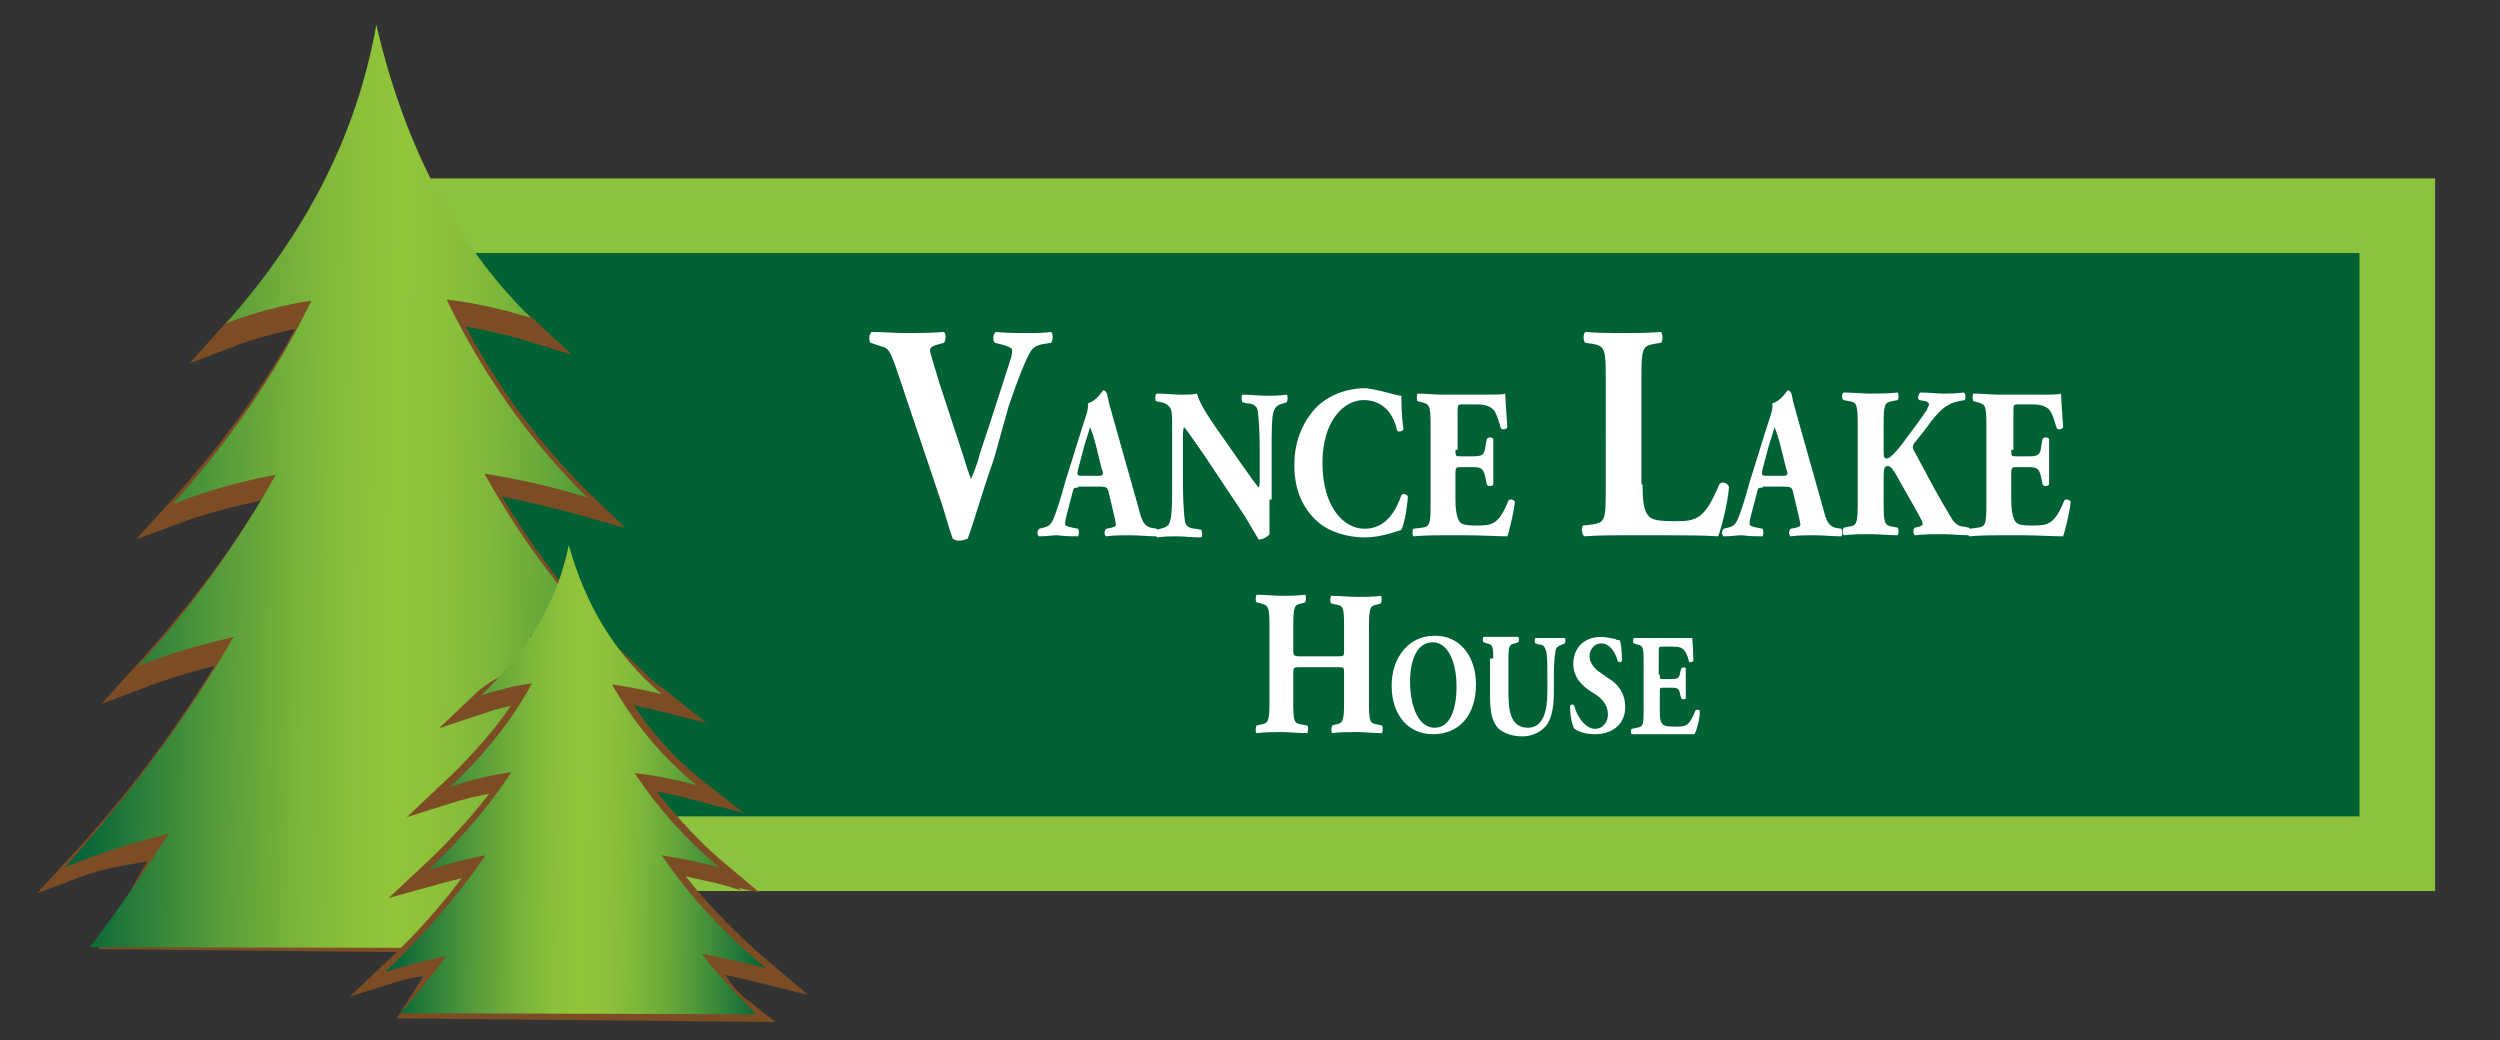 <?xml version="1.0" encoding="utf-8"?>
<!-- Generator: Adobe Illustrator 26.5.2, SVG Export Plug-In . SVG Version: 6.00 Build 0)  -->
<svg version="1.1" id="Layer_1" xmlns="http://www.w3.org/2000/svg" xmlns:xlink="http://www.w3.org/1999/xlink" x="0px" y="0px"
	 viewBox="0 0 231.2 96.2" style="enable-background:new 0 0 231.2 96.2;" xml:space="preserve">
<rect x="0" y="0" width="231.2" height="96.2" fill="#333333" stroke="none"/>
<style type="text/css">
	.st0{fill:#8CC23D;}
	.st1{fill:#006135;}
	.st2{fill:#FFFFFF;}
	.st3{fill-rule:evenodd;clip-rule:evenodd;fill:#7C4D24;stroke:#7C4D24;stroke-width:1.987;stroke-miterlimit:10;}
	.st4{fill-rule:evenodd;clip-rule:evenodd;fill:url(#SVGID_1_);}
	.st5{fill-rule:evenodd;clip-rule:evenodd;fill:url(#SVGID_00000054967419918827419600000001528466169146812044_);}
</style>
<g>
	<polygon class="st0" points="158.1,27 213.4,27 213.4,75.9 43.3,75.9 43.3,27 95.1,27 	"/>
	<polygon class="st0" points="148.9,16.5 225.2,16.5 225.2,82.4 31.6,82.4 31.6,16.5 103.8,16.5 	"/>
</g>
<rect x="40.5" y="23.4" class="st1" width="177.7" height="52.1"/>
<g>
	<path class="st2" d="M91.9,42.5c-1.2,3.4-1.8,5.7-2.4,7.3C89.3,49.9,89,50,88.7,50c-0.3,0-0.5-0.1-0.6-0.2c-0.3-0.8-0.7-2.3-1-3.2
		L83.2,35c-0.9-2.7-1-2.8-1.8-3l-0.9-0.3c-0.2-0.3-0.1-0.8,0.1-1c1.2,0,2,0.1,3.2,0.1c1.1,0,2.1,0,3.5-0.1c0.2,0.2,0.2,0.7,0,1
		l-0.7,0.2c-0.4,0.1-0.6,0.3-0.6,0.5c0,0.2,0.4,1.4,0.9,3.1l2.1,6.4c0.3,1,0.6,1.9,0.8,2.4c0.2-0.5,0.6-1.4,0.8-2.3l0.9-2.7
		c0.6-1.8,1.6-5,1.9-5.9c0.2-0.5,0.2-0.9,0.2-1c0-0.2-0.2-0.3-0.8-0.5l-0.8-0.2c-0.2-0.2-0.2-0.8,0.1-1c1.1,0.1,2,0.1,2.9,0.1
		c0.8,0,1.5,0,2.2-0.1c0.2,0.1,0.2,0.8,0,1l-0.6,0.1c-0.7,0.1-1.1,0.3-1.4,0.9c-0.5,0.9-1.1,2.5-1.9,4.8L91.9,42.5z"/>
	<path class="st2" d="M99.7,45.1c-0.4,0-0.4,0-0.5,0.4l-0.6,2.3c-0.1,0.4-0.1,0.6-0.1,0.7c0,0.1,0.2,0.2,0.7,0.3l0.5,0.1
		c0.1,0.1,0.1,0.6,0,0.7c-0.6,0-1.2,0-1.9-0.1c-0.6,0-0.9,0.1-1.7,0.1c-0.2-0.1-0.2-0.5,0-0.7l0.4-0.1c0.4-0.1,0.7-0.2,1-1
		c0.3-0.8,0.6-1.7,1-3.2l1.5-4.8c0.4-1.3,0.7-1.9,0.6-2.5c0.8-0.2,1.4-1.2,1.4-1.2c0.2,0,0.3,0.1,0.4,0.4c0.1,0.6,0.3,1.3,0.7,2.7
		l2.2,7.8c0.3,1.2,0.5,1.6,1.1,1.8l0.6,0.1c0.1,0.1,0.1,0.6,0,0.7c-0.8,0-1.7-0.1-2.5-0.1c-0.8,0-1.5,0-2.2,0.1
		c-0.2-0.1-0.2-0.5,0-0.7l0.5-0.1c0.4-0.1,0.4-0.2,0.4-0.3c0-0.1-0.1-0.6-0.3-1.4l-0.4-1.7c-0.1-0.3-0.2-0.4-0.8-0.4H99.7z
		 M101.6,44c0.4,0,0.5-0.1,0.3-0.6l-0.4-1.6c-0.2-0.9-0.5-1.9-0.7-2.3c-0.1,0.5-0.5,1.5-0.7,2.4l-0.4,1.5c-0.1,0.5-0.1,0.6,0.3,0.6
		H101.6z"/>
	<path class="st2" d="M117.4,46.2c0,1.3,0,2.5,0,3.2c-0.1,0.2-0.6,0.5-1,0.5c0,0-0.6-1-1.3-2.2l-3.8-5.7c-1-1.4-1.5-2.2-1.8-2.5
		c-0.1,0.2-0.1,0.5-0.1,1.3v3.9c0,1.6,0.1,3.1,0.2,3.6c0.1,0.4,0.5,0.6,1,0.6l0.5,0.1c0.1,0.2,0.1,0.6,0,0.7c-0.9,0-1.6-0.1-2.2-0.1
		c-0.6,0-1.2,0-1.9,0.1c-0.1-0.1-0.1-0.5,0-0.7l0.3-0.1c0.4-0.1,0.8-0.2,0.9-0.7c0.2-0.5,0.2-2,0.2-3.6v-5c0-1.1,0-1.4-0.1-1.7
		c-0.1-0.3-0.4-0.6-0.9-0.7l-0.5-0.1c-0.1-0.2-0.1-0.6,0.1-0.7c0.8,0,1.6,0.1,2.3,0.1c0.6,0,1,0,1.4-0.1c0.2,0.9,1.2,2.4,2.7,4.5
		l1.4,2c0.7,1,1.2,1.7,1.6,2.2c0.1-0.2,0.1-0.5,0.1-0.9v-2.7c0-1.6-0.1-3.1-0.2-3.6c-0.1-0.4-0.5-0.6-1-0.6l-0.4-0.1
		c-0.1-0.2-0.1-0.6,0-0.7c0.9,0,1.5,0.1,2.2,0.1c0.6,0,1.2,0,1.9-0.1c0.1,0.1,0.1,0.5,0,0.7l-0.3,0.1c-0.4,0.1-0.7,0.2-0.9,0.7
		c-0.2,0.5-0.2,2-0.2,3.6V46.2z"/>
	<path class="st2" d="M129.6,36.6c0,0.4,0,1.9,0.2,3.1c-0.1,0.2-0.5,0.3-0.6,0.1c-0.4-1.8-1.5-2.8-3.1-2.8c-1.8,0-3.8,1.9-3.8,5.8
		c0,4,1.9,6.1,3.9,6.1c2,0,2.9-1.7,3.4-3.1c0.1-0.2,0.5-0.1,0.6,0.1c-0.1,1.5-0.4,2.7-0.6,3.1c-0.9,0.3-2.1,0.7-3.4,0.7
		c-1.6,0-3.3-0.5-4.4-1.5c-1.2-1.1-2.1-2.7-2.1-5.2c0-2.4,0.9-4.1,2-5.3c1.2-1.2,2.9-1.8,4.6-1.8C127.9,36.1,129.1,36.6,129.6,36.6z
		"/>
	<path class="st2" d="M134.6,41.6c0,0.6,0,0.6,0.5,0.6h1.1c0.9,0,1.1-0.1,1.2-1.1l0.1-0.5c0.1-0.2,0.5-0.2,0.6,0c0,0.6,0,1.4,0,2.1
		s0,1.5,0,2.1c-0.1,0.2-0.5,0.2-0.6,0l-0.1-0.5c-0.2-1-0.4-1.1-1.2-1.1h-1.1c-0.4,0-0.5,0-0.5,0.6v2.4c0,0.9,0.1,1.5,0.3,1.9
		c0.2,0.4,0.5,0.5,1.7,0.5c1.4,0,2-0.1,2.9-2.3c0.1-0.2,0.5-0.1,0.6,0.1c-0.1,1-0.5,2.6-0.7,3.2c-0.9,0-2.5-0.1-3.8-0.1h-2.1
		c-0.8,0-1.6,0-2.8,0.1c-0.1-0.1-0.1-0.6,0-0.7l0.8-0.1c0.7-0.1,0.8-0.3,0.8-2.1v-7.4c0-1.8-0.1-1.9-0.8-2.1l-0.4-0.1
		c-0.1-0.1-0.1-0.6,0-0.7c0.8,0,1.6,0.1,2.4,0.1h3.5c1.1,0,2,0,2.2-0.1c0,0.3,0.1,1.7,0.2,3.1c-0.1,0.2-0.4,0.3-0.6,0.1
		c-0.2-0.7-0.4-1.3-0.6-1.6c-0.3-0.4-0.8-0.6-1.6-0.6h-1.3c-0.5,0-0.5,0-0.5,0.8V41.6z"/>
	<path class="st2" d="M151.9,44.8c0,1.3,0.1,2.2,0.4,2.7c0.3,0.5,0.7,0.7,2.5,0.7c2.1,0,2.8-0.1,4.2-3.4c0.2-0.3,0.7-0.2,0.9,0.2
		c-0.1,1.5-0.7,3.8-1,4.6c-1.3-0.1-3.5-0.1-5.5-0.1h-3.2c-1.1,0-2.3,0-3.7,0.1c-0.2-0.2-0.3-0.8-0.1-1l0.9-0.1
		c1.1-0.2,1.2-0.4,1.2-3V34.9c0-2.6-0.1-2.9-1.2-3.1l-0.7-0.1c-0.2-0.2-0.2-0.8,0-1c1.2,0.1,2.4,0.1,3.5,0.1s2.3,0,3.5-0.1
		c0.2,0.2,0.2,0.8,0,1l-0.6,0.1c-1.1,0.2-1.2,0.4-1.2,3.1V44.8z"/>
	<path class="st2" d="M163,45.1c-0.4,0-0.4,0-0.5,0.4l-0.6,2.3c-0.1,0.4-0.1,0.6-0.1,0.7c0,0.1,0.2,0.2,0.7,0.3l0.5,0.1
		c0.1,0.1,0.1,0.6,0,0.7c-0.6,0-1.2,0-1.9-0.1c-0.6,0-0.9,0.1-1.7,0.1c-0.2-0.1-0.2-0.5,0-0.7l0.4-0.1c0.4-0.1,0.7-0.2,1-1
		c0.3-0.8,0.6-1.7,1-3.2l1.5-4.8c0.4-1.3,0.7-1.9,0.6-2.5c0.8-0.2,1.4-1.2,1.4-1.2c0.2,0,0.3,0.1,0.4,0.4c0.1,0.6,0.3,1.3,0.7,2.7
		l2.2,7.8c0.3,1.2,0.5,1.6,1.1,1.8l0.6,0.1c0.1,0.1,0.1,0.6,0,0.7c-0.8,0-1.7-0.1-2.5-0.1c-0.8,0-1.5,0-2.2,0.1
		c-0.2-0.1-0.2-0.5,0-0.7l0.5-0.1c0.4-0.1,0.4-0.2,0.4-0.3c0-0.1-0.1-0.6-0.3-1.4l-0.4-1.7c-0.1-0.3-0.2-0.4-0.8-0.4H163z M164.9,44
		c0.4,0,0.5-0.1,0.3-0.6l-0.4-1.6c-0.2-0.9-0.5-1.9-0.7-2.3c-0.1,0.5-0.5,1.5-0.7,2.4l-0.4,1.5c-0.1,0.5-0.1,0.6,0.3,0.6H164.9z"/>
	<path class="st2" d="M174.2,41.7c0,0.7,0.1,0.7,0.3,0.7c0.3,0,1-0.8,1.3-1.2c0.9-1.2,1.8-2.4,2.4-3.3c0.1-0.3,0.2-0.4,0.2-0.5
		c0-0.1-0.1-0.2-0.3-0.3l-0.6-0.1c-0.2-0.1-0.1-0.6,0.1-0.7c0.8,0,1.5,0.1,2,0.1c0.6,0,1.3,0,2-0.1c0.2,0.1,0.2,0.5,0.1,0.7
		c-0.6,0.1-1.1,0.2-1.4,0.4c-0.7,0.3-1.4,1.1-2.4,2.5l-0.8,1c-0.2,0.2-0.2,0.4-0.2,0.5c0,0.1,0.1,0.3,0.6,1.2
		c0.8,1.5,1.8,3.4,2.9,5.2c0.4,0.7,0.8,0.9,1.2,0.9l0.5,0.1c0.1,0.2,0.1,0.6,0,0.7c-0.8,0-1.6-0.1-2.4-0.1c-0.8,0-1.7,0-2.6,0.1
		c-0.2-0.1-0.2-0.6,0-0.7l0.4-0.1c0.2-0.1,0.3-0.1,0.3-0.2c0-0.1,0-0.2-0.1-0.4c-0.1-0.2-0.8-1.5-1-1.8l-0.9-1.6
		c-0.6-1.1-0.9-1.6-1.2-1.6c-0.4,0-0.4,0.3-0.4,1.4v2.1c0,1.8,0.1,2,0.8,2.1l0.5,0.1c0.1,0.1,0.1,0.6,0,0.7c-0.9,0-1.7-0.1-2.5-0.1
		c-0.7,0-1.6,0-2.5,0.1c-0.1-0.1-0.1-0.6,0-0.7l0.5-0.1c0.7-0.1,0.8-0.3,0.8-2.1v-7.4c0-1.8-0.1-2-0.8-2.1l-0.5-0.1
		c-0.2-0.1-0.2-0.6,0-0.7c0.8,0,1.7,0.1,2.5,0.1c0.8,0,1.6,0,2.5-0.1c0.1,0.1,0.1,0.6,0,0.7l-0.5,0.1c-0.7,0.1-0.8,0.3-0.8,2.1V41.7
		z"/>
	<path class="st2" d="M186,41.6c0,0.6,0,0.6,0.5,0.6h1.1c0.9,0,1.1-0.1,1.2-1.1l0.1-0.5c0.1-0.2,0.5-0.2,0.6,0c0,0.6,0,1.4,0,2.1
		s0,1.5,0,2.1c-0.1,0.2-0.5,0.2-0.6,0l-0.1-0.5c-0.2-1-0.4-1.1-1.2-1.1h-1.1c-0.4,0-0.5,0-0.5,0.6v2.4c0,0.9,0.1,1.5,0.3,1.9
		c0.2,0.4,0.5,0.5,1.7,0.5c1.4,0,2-0.1,2.9-2.3c0.1-0.2,0.5-0.1,0.6,0.1c-0.1,1-0.5,2.6-0.7,3.2c-0.9,0-2.5-0.1-3.8-0.1h-2.1
		c-0.8,0-1.6,0-2.8,0.1c-0.1-0.1-0.1-0.6,0-0.7l0.8-0.1c0.7-0.1,0.8-0.3,0.8-2.1v-7.4c0-1.8-0.1-1.9-0.8-2.1l-0.4-0.1
		c-0.1-0.1-0.1-0.6,0-0.7c0.8,0,1.6,0.1,2.4,0.1h3.5c1.1,0,2,0,2.2-0.1c0,0.3,0.1,1.7,0.2,3.1c-0.1,0.2-0.4,0.3-0.6,0.1
		c-0.2-0.7-0.4-1.3-0.6-1.6c-0.3-0.4-0.8-0.6-1.6-0.6h-1.3c-0.5,0-0.5,0-0.5,0.8V41.6z"/>
	<path class="st2" d="M120.3,61.7c-0.6,0-0.7,0-0.7,0.5V65c0,1.8,0.1,1.9,0.8,2l0.5,0.1c0.1,0.1,0.1,0.5,0,0.7
		c-0.9,0-1.7-0.1-2.4-0.1c-0.8,0-1.5,0-2.3,0.1c-0.1-0.1-0.1-0.5,0-0.7l0.4-0.1c0.7-0.1,0.8-0.3,0.8-2.1v-7c0-1.8-0.1-1.9-0.8-2.1
		l-0.4-0.1c-0.1-0.1-0.1-0.5,0-0.7c0.8,0,1.6,0.1,2.3,0.1c0.7,0,1.5,0,2.2-0.1c0.1,0.1,0.1,0.5,0,0.7l-0.3,0.1
		c-0.7,0.1-0.8,0.3-0.8,2.1v2.2c0,0.5,0,0.6,0.7,0.6h3.3c0.7,0,0.7,0,0.7-0.6v-2.2c0-1.8-0.1-1.9-0.8-2l-0.4-0.1
		c-0.1-0.1-0.1-0.5,0-0.7c0.9,0,1.6,0.1,2.4,0.1c0.8,0,1.5,0,2.2-0.1c0.1,0.1,0.1,0.5,0,0.7l-0.3,0.1c-0.7,0.1-0.8,0.3-0.8,2.1v7
		c0,1.8,0.1,1.9,0.8,2l0.4,0.1c0.1,0.1,0.1,0.5,0,0.7c-0.8,0-1.6-0.1-2.3-0.1c-0.8,0-1.6,0-2.3,0.1c-0.1-0.1-0.1-0.5,0-0.7l0.3-0.1
		c0.7-0.1,0.8-0.3,0.8-2.1v-2.7c0-0.5,0-0.5-0.7-0.5H120.3z"/>
	<path class="st2" d="M136.5,63.3c0,2.9-1.6,4.6-4,4.6c-2.2,0-3.8-1.7-3.8-4.5c0-2.6,1.6-4.6,3.9-4.6
		C134.9,58.7,136.5,60.6,136.5,63.3z M132.5,59.4c-1.4,0-2.1,1.5-2.1,3.7c0,1.6,0.5,4.2,2.3,4.2c1.4,0,2-1.7,2-3.8
		C134.7,61.2,133.9,59.4,132.5,59.4z"/>
	<path class="st2" d="M138.1,60.9c0-1.2-0.1-1.3-0.6-1.4l-0.3-0.1c-0.1-0.1-0.1-0.4,0-0.5c0.5,0,1.1,0,1.6,0c0.5,0,1.1,0,1.6,0
		c0.1,0.1,0.1,0.4,0,0.5l-0.3,0.1c-0.5,0.1-0.6,0.2-0.6,1.4v3.1c0,1.5,0.1,3.3,1.8,3.3c1.4,0,1.8-1.5,1.8-3.3v-1.6
		c0-1.1,0-2.1-0.2-2.4c-0.1-0.3-0.3-0.4-0.6-0.4l-0.3-0.1c-0.1-0.1-0.1-0.4,0-0.5c0.6,0,1,0,1.5,0c0.4,0,0.8,0,1.2,0
		c0.1,0.1,0.1,0.3,0,0.5l-0.2,0.1c-0.3,0.1-0.5,0.2-0.6,0.4c-0.1,0.3-0.2,1.4-0.2,2.4v1.5c0,1.2-0.1,2.4-0.7,3.2
		c-0.5,0.6-1.3,1-2.2,1c-0.8,0-1.6-0.2-2.2-0.7c-0.6-0.6-0.8-1.5-0.8-3V60.9z"/>
	<path class="st2" d="M147.5,67.9c-1,0-1.6-0.3-1.9-0.5c-0.2-0.3-0.4-1.2-0.4-2.1c0.1-0.2,0.3-0.2,0.4,0c0.2,0.9,1,2.1,1.9,2.1
		c0.8,0,1.2-0.7,1.2-1.3c0-1.1-0.8-1.7-1.5-2.1c-0.8-0.5-1.7-1.3-1.7-2.6c0-1.5,1-2.5,2.6-2.5c0.4,0,0.8,0.1,1.3,0.2
		c0.1,0.1,0.2,0.1,0.4,0.1c0.1,0.3,0.2,1,0.2,1.9c-0.1,0.2-0.3,0.2-0.4,0c-0.2-0.7-0.7-1.6-1.5-1.6c-0.7,0-1.1,0.6-1.1,1.2
		c0,0.6,0.5,1.2,1,1.5l0.7,0.5c0.7,0.4,1.6,1.2,1.6,2.7C150.3,66.9,149.2,67.9,147.5,67.9z"/>
	<path class="st2" d="M153.5,62.4c0,0.4,0,0.4,0.3,0.4h0.8c0.6,0,0.7-0.1,0.8-0.7l0.1-0.3c0.1-0.1,0.4-0.1,0.4,0c0,0.4,0,0.9,0,1.4
		s0,1,0,1.4c-0.1,0.1-0.3,0.1-0.4,0l-0.1-0.3c-0.1-0.6-0.2-0.7-0.8-0.7h-0.8c-0.3,0-0.3,0-0.3,0.4v1.6c0,0.6,0,1,0.2,1.3
		c0.1,0.2,0.4,0.3,1.2,0.3c1,0,1.3,0,1.9-1.5c0.1-0.1,0.4-0.1,0.4,0.1c0,0.7-0.3,1.8-0.5,2.1c-0.6,0-1.6,0-2.5,0h-1.4
		c-0.5,0-1.1,0-1.9,0c-0.1-0.1-0.1-0.4,0-0.5l0.5-0.1c0.5-0.1,0.6-0.2,0.6-1.4v-4.9c0-1.2-0.1-1.3-0.6-1.4l-0.3-0.1
		c-0.1-0.1-0.1-0.4,0-0.5c0.5,0,1.1,0,1.6,0h2.3c0.7,0,1.3,0,1.5,0c0,0.2,0.1,1.2,0.1,2.1c0,0.1-0.3,0.2-0.4,0.1
		c-0.1-0.5-0.3-0.9-0.4-1c-0.2-0.3-0.5-0.4-1.1-0.4h-0.9c-0.4,0-0.4,0-0.4,0.5V62.4z"/>
</g>
<g>
	<path class="st3" d="M49.1,30.6c-2.6-0.8-5.2-1.3-7.8-1.7c3.3,6.7,7.6,12.7,13,17.9c-3.2-0.9-6.6-1.7-9.8-2.2
		c3.5,6.2,8,12.3,13.2,17.2c-2.9-0.9-6.1-1.6-9.1-2.1C53,67,58.5,74,64.9,80.2c-3.3-1-6.6-1.8-9.8-2.4c2.6,3.9,2.7,5.9,6.5,9.5
		l-50.8-0.5c1.9-3.4,2.6-5,4.9-8.6c-3.2,0.8-5.5,0.8-8.7,2c6-6.5,10.5-12.7,14.9-20.1c-2.9,0.6-6.1,1.5-9,2.6
		c4.9-5.4,9.7-11.6,13.2-17.8c-3.2,0.6-6.8,1.4-10,2.6c5.2-5.7,9.7-11.8,13-18.4c-2.6,0.4-5.5,1.1-8.1,2.1
		C28.2,23.1,42.1,24,49.1,30.6z"/>
	
		<linearGradient id="SVGID_1_" gradientUnits="userSpaceOnUse" x1="76.861" y1="44.149" x2="16.892" y2="44.149" gradientTransform="matrix(0.982 1.050866e-02 -1.104667e-02 1.032 -9.716 -0.939)">
		<stop  offset="0" style="stop-color:#00613A"/>
		<stop  offset="4.759236e-02" style="stop-color:#18713A"/>
		<stop  offset="0.147" style="stop-color:#438F3A"/>
		<stop  offset="0.243" style="stop-color:#65A73A"/>
		<stop  offset="0.333" style="stop-color:#7EB73A"/>
		<stop  offset="0.416" style="stop-color:#8DC13A"/>
		<stop  offset="0.485" style="stop-color:#92C53A"/>
		<stop  offset="0.549" style="stop-color:#8BC03A"/>
		<stop  offset="0.643" style="stop-color:#78B33A"/>
		<stop  offset="0.755" style="stop-color:#589D3A"/>
		<stop  offset="0.879" style="stop-color:#2C7F3A"/>
		<stop  offset="0.988" style="stop-color:#00613A"/>
	</linearGradient>
	<path class="st4" d="M34.8,2.3c2.5,10.7,7,19.9,14.3,27.1c-2.6-0.8-5.2-1.4-7.8-1.7c3.3,6.8,7.6,13,13,18.3c-3.2-1-6.4-1.7-9.5-2.2
		c3.5,6.3,7.8,12,13,17.1c-2.9-0.9-5.9-1.6-8.8-2.2c4.4,7.5,9.7,14.4,16,20.5c-3.3-1-6.6-1.8-9.8-2.5c2.6,4,5.3,7.3,8.4,11L8.3,87.6
		c2.6-3.4,5-6.9,7.3-10.5c-3.2,0.8-6.4,1.8-9.6,3.1c6-6.7,11.2-13.7,15.6-21.3c-2.9,0.7-5.9,1.5-8.8,2.7C17.8,56,22,50.2,25.5,43.9
		c-3.2,0.6-6.4,1.5-9.5,2.7c5.2-5.8,9.5-12,12.8-18.8c-2.6,0.4-5.3,1.1-7.9,2.1C27.9,22,32.9,13,34.8,2.3L34.8,2.3z"/>
</g>
<g>
	<path class="st3" d="M61.2,64.8c-1.6-0.4-3.1-0.7-4.6-0.9c2,3.4,4.5,6.5,7.8,9.1c-1.9-0.5-3.9-0.9-5.8-1.1c2.1,3.1,4.8,6.2,7.9,8.8
		c-1.8-0.4-3.7-0.8-5.4-1.1c2.6,3.7,5.9,7.2,9.7,10.4c-2-0.5-3.9-0.9-5.9-1.3c1.5,2,1.6,3,3.9,4.8l-30.3-0.3
		c1.1-1.7,1.5-2.6,2.9-4.3c-1.9,0.4-3.3,0.4-5.2,1c3.5-3.3,6.2-6.4,8.8-10.2c-1.7,0.3-3.6,0.8-5.4,1.3c2.9-2.7,5.8-5.9,7.9-9
		c-1.9,0.3-4.1,0.7-6,1.3c3.1-2.9,5.8-6,7.8-9.4c-1.6,0.2-3.3,0.6-4.8,1.1C48.7,61,57,61.4,61.2,64.8z"/>
	
		<linearGradient id="SVGID_00000113333698577440669450000017327359366183908281_" gradientUnits="userSpaceOnUse" x1="14.264" y1="70.158" x2="-16.186" y2="70.158" gradientTransform="matrix(1.154 1.234196e-02 -1.105159e-02 1.032 55.174 -0.248)">
		<stop  offset="0" style="stop-color:#00613A"/>
		<stop  offset="4.759236e-02" style="stop-color:#18713A"/>
		<stop  offset="0.147" style="stop-color:#438F3A"/>
		<stop  offset="0.243" style="stop-color:#65A73A"/>
		<stop  offset="0.333" style="stop-color:#7EB73A"/>
		<stop  offset="0.416" style="stop-color:#8DC13A"/>
		<stop  offset="0.485" style="stop-color:#92C53A"/>
		<stop  offset="0.549" style="stop-color:#8BC03A"/>
		<stop  offset="0.643" style="stop-color:#78B33A"/>
		<stop  offset="0.755" style="stop-color:#589D3A"/>
		<stop  offset="0.879" style="stop-color:#2C7F3A"/>
		<stop  offset="0.988" style="stop-color:#00613A"/>
	</linearGradient>
	<path style="fill-rule:evenodd;clip-rule:evenodd;fill:url(#SVGID_00000113333698577440669450000017327359366183908281_);" d="
		M52.6,50.4c1.5,5.4,4.2,10.1,8.6,13.8c-1.6-0.4-3.1-0.7-4.6-0.9c2,3.5,4.5,6.6,7.8,9.3c-1.9-0.5-3.8-0.9-5.7-1.1
		c2.1,3.2,4.7,6.1,7.8,8.7c-1.8-0.5-3.5-0.8-5.3-1.1c2.6,3.8,5.8,7.3,9.6,10.4c-2-0.5-3.9-0.9-5.9-1.3c1.5,2,3.2,3.7,5,5.6
		l-32.9-0.1c1.5-1.7,3-3.5,4.3-5.3c-1.9,0.4-3.8,0.9-5.7,1.5c3.6-3.4,6.7-7,9.3-10.8c-1.7,0.3-3.5,0.8-5.2,1.3
		c2.9-2.8,5.5-5.8,7.6-9c-1.9,0.3-3.8,0.7-5.7,1.4c3.1-2.9,5.7-6.1,7.6-9.6c-1.6,0.2-3.1,0.6-4.7,1.1C48.6,60.4,51.5,55.9,52.6,50.4
		L52.6,50.4z"/>
</g>
</svg>
